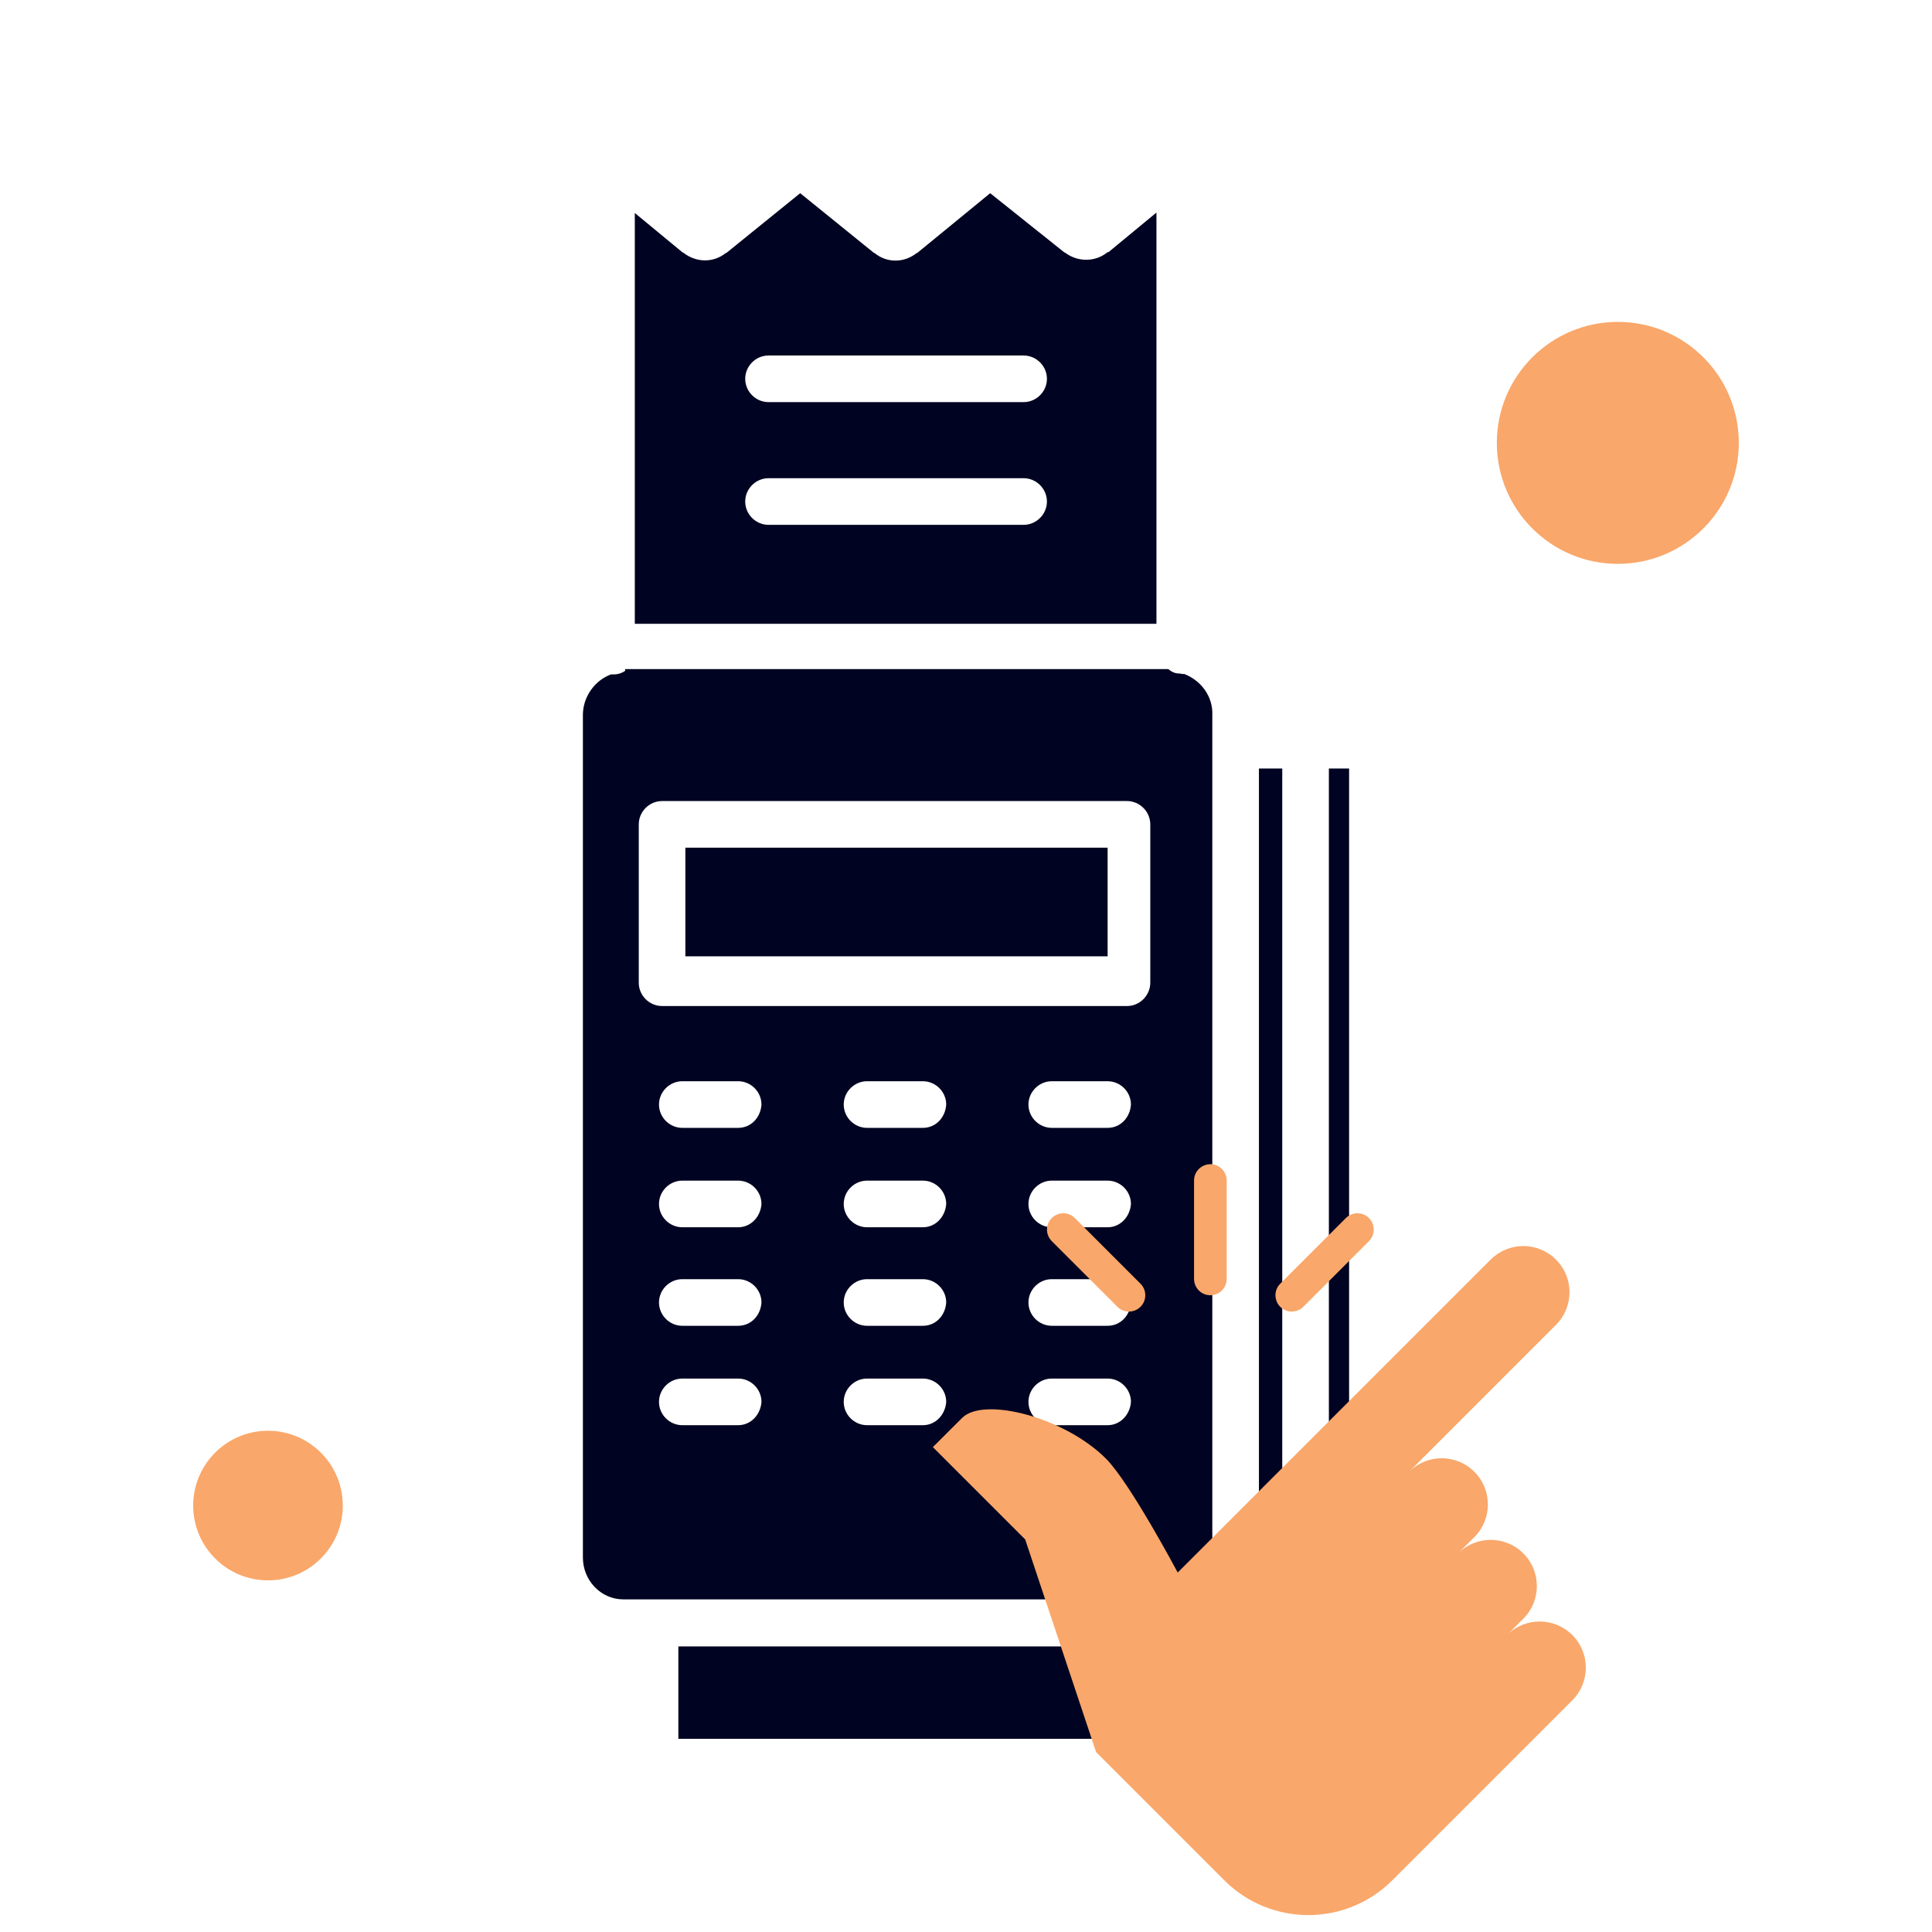 <svg xmlns="http://www.w3.org/2000/svg" xmlns:xlink="http://www.w3.org/1999/xlink" width="500" zoomAndPan="magnify" viewBox="0 0 375 375" height="500" preserveAspectRatio="xMidYMid meet" version="1.0"><defs><clipPath id="aeac7fb55c"><path d="M 123 37.5 L 225 37.5 L 225 122 L 123 122 Z M 123 37.5 " clip-rule="nonzero"/></clipPath><clipPath id="f5ae9c8abe"><path d="M 131 319 L 215 319 L 215 337.5 L 131 337.5 Z M 131 319 " clip-rule="nonzero"/></clipPath><clipPath id="8213ccd94c"><path d="M 113.062 129 L 236 129 L 236 311 L 113.062 311 Z M 113.062 129 " clip-rule="nonzero"/></clipPath><clipPath id="c8c3b2b51a"><path d="M 290.535 62.48 L 337.5 62.48 L 337.5 109.445 L 290.535 109.445 Z M 290.535 62.48 " clip-rule="nonzero"/></clipPath><clipPath id="6e3b7d09ba"><path d="M 314.02 62.48 C 301.051 62.48 290.535 72.992 290.535 85.961 C 290.535 98.93 301.051 109.445 314.02 109.445 C 326.988 109.445 337.5 98.93 337.5 85.961 C 337.5 72.992 326.988 62.48 314.02 62.48 Z M 314.02 62.48 " clip-rule="nonzero"/></clipPath><clipPath id="fc4dabeed6"><path d="M 37.5 277.711 L 66.535 277.711 L 66.535 306.746 L 37.5 306.746 Z M 37.5 277.711 " clip-rule="nonzero"/></clipPath><clipPath id="3e1aa038f7"><path d="M 52.02 277.711 C 44 277.711 37.5 284.211 37.5 292.23 C 37.5 300.246 44 306.746 52.02 306.746 C 60.035 306.746 66.535 300.246 66.535 292.23 C 66.535 284.211 60.035 277.711 52.02 277.711 Z M 52.02 277.711 " clip-rule="nonzero"/></clipPath><clipPath id="42a01a62ec"><path d="M 181.066 225 L 308 225 L 308 372 L 181.066 372 Z M 181.066 225 " clip-rule="nonzero"/></clipPath></defs><path fill="#000321" d="M 133.031 164.535 L 214.988 164.535 L 214.988 185.621 L 133.031 185.621 Z M 133.031 164.535 " fill-opacity="1" fill-rule="nonzero"/><g clip-path="url(#aeac7fb55c)"><path fill="#000321" d="M 224.465 41.258 L 215.16 48.941 C 215.16 48.941 215.074 48.941 214.988 48.941 C 212.598 50.902 209.184 50.902 206.707 49.023 L 206.625 49.023 L 192.195 37.5 L 178.023 49.109 C 178.023 49.109 178.023 49.109 177.938 49.109 C 175.461 51.074 172.133 51.074 169.742 49.109 C 169.742 49.109 169.742 49.109 169.656 49.109 L 155.316 37.5 L 140.973 49.109 C 140.973 49.109 140.973 49.109 140.887 49.109 C 138.41 51.074 135.082 50.988 132.605 49.023 L 132.52 49.023 L 123.215 41.34 L 123.215 121.078 L 224.465 121.078 Z M 198.684 101.871 L 149.168 101.871 C 146.691 101.871 144.645 99.82 144.645 97.348 C 144.645 94.871 146.691 92.82 149.168 92.82 L 198.684 92.82 C 201.16 92.82 203.207 94.871 203.207 97.348 C 203.207 99.82 201.16 101.871 198.684 101.871 Z M 198.684 78.051 L 149.168 78.051 C 146.691 78.051 144.645 76.004 144.645 73.527 C 144.645 71.051 146.691 69.004 149.168 69.004 L 198.684 69.004 C 201.16 69.004 203.207 71.051 203.207 73.527 C 203.207 76.004 201.16 78.051 198.684 78.051 Z M 198.684 78.051 " fill-opacity="1" fill-rule="nonzero"/></g><g clip-path="url(#f5ae9c8abe)"><path fill="#000321" d="M 131.668 319.57 L 214.82 319.57 L 214.82 337.5 L 131.668 337.5 Z M 131.668 319.57 " fill-opacity="1" fill-rule="nonzero"/></g><path fill="#000321" d="M 257.934 149.168 L 261.859 149.168 L 261.859 291.398 L 257.934 291.398 Z M 257.934 149.168 " fill-opacity="1" fill-rule="nonzero"/><g clip-path="url(#8213ccd94c)"><path fill="#000321" d="M 229.844 130.812 C 229.504 130.898 229.246 130.727 228.906 130.727 C 228.051 130.727 227.367 130.387 226.77 129.875 L 121.336 129.875 L 121.336 130.215 C 120.738 130.641 119.969 130.898 119.203 130.898 C 119.031 130.898 118.773 130.898 118.605 130.898 C 115.359 132.094 113.141 135.336 113.141 138.754 L 113.141 302.328 C 113.141 306.766 116.641 310.438 120.996 310.438 C 121.078 310.438 121.164 310.438 121.164 310.438 L 227.113 310.438 C 231.551 310.523 235.223 307.023 235.309 302.582 C 235.309 302.496 235.309 302.41 235.309 302.41 L 235.309 138.836 C 235.48 135.25 233.176 132.094 229.844 130.812 Z M 143.277 276.629 L 132.434 276.629 C 129.957 276.629 127.91 274.582 127.91 272.105 C 127.91 269.629 129.957 267.578 132.434 267.578 L 143.277 267.578 C 145.754 267.578 147.801 269.629 147.801 272.105 C 147.633 274.582 145.754 276.629 143.277 276.629 Z M 143.277 257.336 L 132.434 257.336 C 129.957 257.336 127.91 255.285 127.91 252.809 C 127.91 250.336 129.957 248.285 132.434 248.285 L 143.277 248.285 C 145.754 248.285 147.801 250.336 147.801 252.809 C 147.633 255.371 145.754 257.336 143.277 257.336 Z M 143.277 238.211 L 132.434 238.211 C 129.957 238.211 127.91 236.164 127.91 233.688 C 127.91 231.211 129.957 229.16 132.434 229.16 L 143.277 229.16 C 145.754 229.16 147.801 231.211 147.801 233.688 C 147.633 236.164 145.754 238.211 143.277 238.211 Z M 143.277 218.918 L 132.434 218.918 C 129.957 218.918 127.91 216.867 127.91 214.391 C 127.91 211.918 129.957 209.867 132.434 209.867 L 143.277 209.867 C 145.754 209.867 147.801 211.918 147.801 214.391 C 147.633 216.953 145.754 218.918 143.277 218.918 Z M 179.133 276.629 L 168.293 276.629 C 165.816 276.629 163.766 274.582 163.766 272.105 C 163.766 269.629 165.816 267.578 168.293 267.578 L 179.133 267.578 C 181.609 267.578 183.66 269.629 183.66 272.105 C 183.488 274.582 181.609 276.629 179.133 276.629 Z M 179.133 257.336 L 168.293 257.336 C 165.816 257.336 163.766 255.285 163.766 252.809 C 163.766 250.336 165.816 248.285 168.293 248.285 L 179.133 248.285 C 181.609 248.285 183.66 250.336 183.66 252.809 C 183.488 255.371 181.609 257.336 179.133 257.336 Z M 179.133 238.211 L 168.293 238.211 C 165.816 238.211 163.766 236.164 163.766 233.688 C 163.766 231.211 165.816 229.16 168.293 229.16 L 179.133 229.16 C 181.609 229.16 183.66 231.211 183.66 233.688 C 183.488 236.164 181.609 238.211 179.133 238.211 Z M 179.133 218.918 L 168.293 218.918 C 165.816 218.918 163.766 216.867 163.766 214.391 C 163.766 211.918 165.816 209.867 168.293 209.867 L 179.133 209.867 C 181.609 209.867 183.66 211.918 183.66 214.391 C 183.488 216.953 181.609 218.918 179.133 218.918 Z M 214.988 276.629 L 204.148 276.629 C 201.672 276.629 199.621 274.582 199.621 272.105 C 199.621 269.629 201.672 267.578 204.148 267.578 L 214.988 267.578 C 217.465 267.578 219.516 269.629 219.516 272.105 C 219.344 274.582 217.465 276.629 214.988 276.629 Z M 214.988 257.336 L 204.148 257.336 C 201.672 257.336 199.621 255.285 199.621 252.809 C 199.621 250.336 201.672 248.285 204.148 248.285 L 214.988 248.285 C 217.465 248.285 219.516 250.336 219.516 252.809 C 219.344 255.371 217.465 257.336 214.988 257.336 Z M 214.988 238.211 L 204.148 238.211 C 201.672 238.211 199.621 236.164 199.621 233.688 C 199.621 231.211 201.672 229.16 204.148 229.16 L 214.988 229.16 C 217.465 229.16 219.516 231.211 219.516 233.688 C 219.344 236.164 217.465 238.211 214.988 238.211 Z M 214.988 218.918 L 204.148 218.918 C 201.672 218.918 199.621 216.867 199.621 214.391 C 199.621 211.918 201.672 209.867 204.148 209.867 L 214.988 209.867 C 217.465 209.867 219.516 211.918 219.516 214.391 C 219.344 216.953 217.465 218.918 214.988 218.918 Z M 223.27 190.746 C 223.27 193.219 221.223 195.27 218.746 195.27 L 128.508 195.27 C 126.031 195.27 123.984 193.219 123.984 190.746 L 123.984 160.012 C 123.984 157.535 126.031 155.484 128.508 155.484 L 218.746 155.484 C 221.223 155.484 223.27 157.535 223.27 160.012 Z M 223.27 190.746 " fill-opacity="1" fill-rule="nonzero"/></g><path fill="#000321" d="M 244.359 149.168 L 248.883 149.168 L 248.883 291.398 L 244.359 291.398 Z M 244.359 149.168 " fill-opacity="1" fill-rule="nonzero"/><g clip-path="url(#c8c3b2b51a)"><g clip-path="url(#6e3b7d09ba)"><path fill="#f9a76a" d="M 290.535 62.48 L 337.5 62.48 L 337.5 109.445 L 290.535 109.445 Z M 290.535 62.48 " fill-opacity="1" fill-rule="nonzero"/></g></g><g clip-path="url(#fc4dabeed6)"><g clip-path="url(#3e1aa038f7)"><path fill="#f9a76a" d="M 37.5 277.711 L 66.535 277.711 L 66.535 306.746 L 37.5 306.746 Z M 37.5 277.711 " fill-opacity="1" fill-rule="nonzero"/></g></g><g clip-path="url(#42a01a62ec)"><path fill="#f9a76a" d="M 234.883 225.969 C 233.137 226.004 231.738 227.441 231.762 229.188 L 231.762 248.195 C 231.75 249.336 232.344 250.398 233.336 250.98 C 234.324 251.551 235.539 251.551 236.527 250.98 C 237.52 250.398 238.113 249.336 238.102 248.195 L 238.102 229.188 C 238.113 228.332 237.777 227.504 237.172 226.895 C 236.566 226.289 235.734 225.957 234.883 225.969 Z M 206.379 235.496 C 205.09 235.496 203.941 236.277 203.445 237.465 C 202.961 238.668 203.246 240.027 204.176 240.93 L 216.848 253.605 C 217.641 254.434 218.828 254.77 219.93 254.473 C 221.043 254.188 221.91 253.32 222.195 252.207 C 222.492 251.105 222.16 249.918 221.328 249.125 L 208.656 236.449 C 208.062 235.832 207.246 235.496 206.379 235.496 Z M 263.387 235.496 C 262.555 235.512 261.777 235.855 261.207 236.449 L 248.535 249.125 C 247.703 249.918 247.371 251.105 247.668 252.207 C 247.953 253.32 248.816 254.188 249.934 254.473 C 251.035 254.77 252.223 254.434 253.016 253.605 L 265.688 240.93 C 266.629 240.016 266.898 238.629 266.395 237.43 C 265.887 236.215 264.699 235.449 263.387 235.496 Z M 295.676 241.859 C 293.387 241.859 291.086 242.738 289.34 244.484 L 228.594 305.227 C 228.594 305.227 219.324 287.789 214.684 283.137 C 206.578 275.027 190.895 271.066 186.762 275.203 L 181.066 280.883 L 198.988 298.805 L 212.754 340.082 L 237.629 364.957 C 246.641 373.969 261.246 373.969 270.254 364.957 L 305.18 330.031 C 308.684 326.527 308.684 320.859 305.18 317.355 C 301.68 313.855 296.012 313.855 292.508 317.355 L 295.676 314.188 C 299.18 310.688 299.18 305.016 295.676 301.516 C 292.172 298.012 286.504 298.012 283.004 301.516 L 286.172 298.348 C 289.672 294.844 289.672 289.176 286.172 285.672 C 282.668 282.172 277 282.172 273.496 285.672 L 302.012 257.156 C 305.516 253.656 305.516 247.984 302.012 244.484 C 300.27 242.738 297.965 241.859 295.676 241.859 Z M 295.676 241.859 " fill-opacity="1" fill-rule="nonzero"/></g></svg>